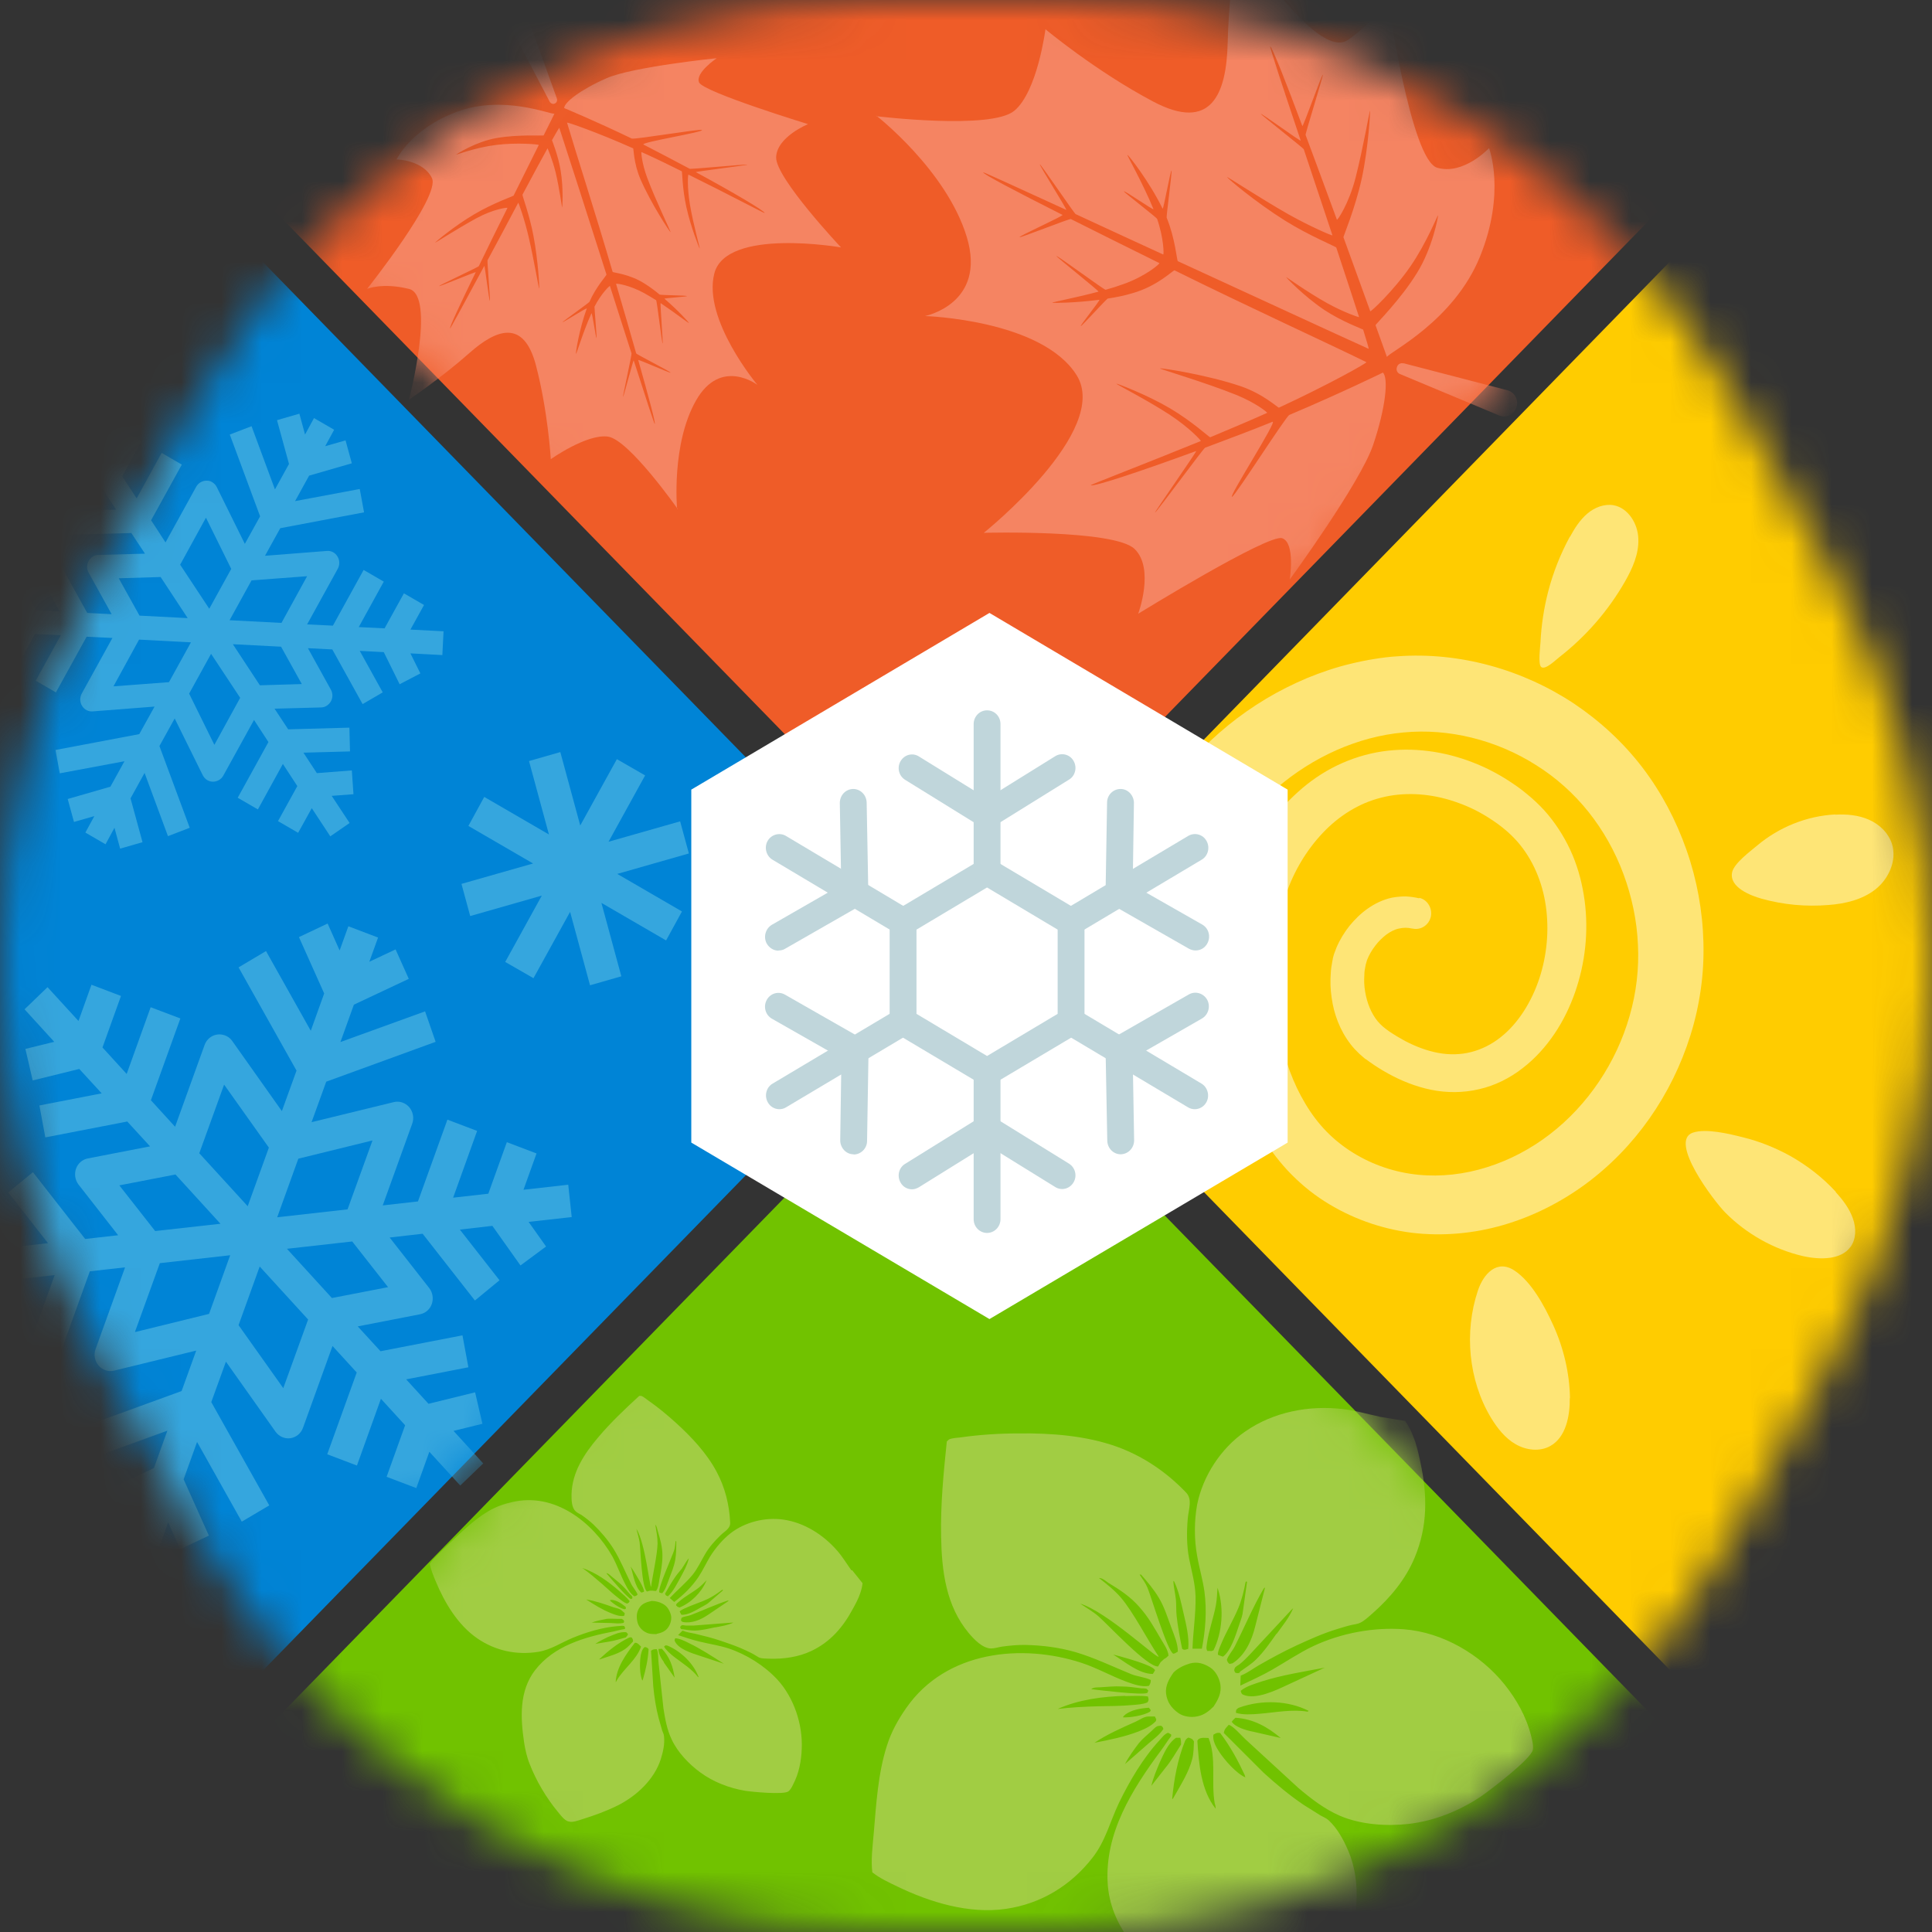 <svg width="48" height="48" viewBox="0 0 48 48" fill="none" xmlns="http://www.w3.org/2000/svg">
<rect x="0" y="0" width="48" height="48" fill="#333333" stroke="none"/>
<g style="mix-blend-mode:luminosity">
<mask id="mask0_1787_7950" style="mask-type:luminance" maskUnits="userSpaceOnUse" x="0" y="0" width="48" height="48">
<path d="M43.135 38.002L45.389 33.995C48.87 27.812 48.87 20.188 45.389 14.005L43.135 9.998C39.653 3.815 33.22 0 26.256 0H21.744C14.78 0 8.347 3.81 4.865 9.998L2.611 14.005C-0.87 20.188 -0.87 27.812 2.611 33.995L4.865 38.002C8.347 44.185 14.78 48 21.744 48H26.256C33.22 48 39.653 44.191 43.135 38.002Z" fill="white"/>
</mask>
<g mask="url(#mask0_1787_7950)">
<path d="M18.319 -34.204L-6.658 -8.586L24.012 22.87L48.989 -2.748L18.319 -34.204Z" fill="#EF5C28"/>
<path d="M-7.078 -7.449L-32.056 18.169L-1.386 49.625L23.591 24.007L-7.078 -7.449Z" fill="#0084D6"/>
<path d="M23.998 25.132L-0.979 50.75L29.69 82.206L54.668 56.588L23.998 25.132Z" fill="#71C200"/>
<path d="M49.408 -1.623L24.43 23.995L55.1 55.452L80.078 29.834L49.408 -1.623Z" fill="#FFCC00"/>
<path d="M39.006 13.336C39.122 13.123 39.254 12.916 39.436 12.761C39.618 12.605 39.86 12.512 40.093 12.553C40.451 12.621 40.694 13.009 40.704 13.388C40.719 13.766 40.557 14.124 40.371 14.45C39.956 15.176 39.4 15.813 38.748 16.321C38.652 16.394 38.39 16.658 38.289 16.57C38.208 16.498 38.268 16.062 38.273 15.953C38.294 15.528 38.359 15.103 38.465 14.694C38.587 14.222 38.769 13.766 39.001 13.336H39.006Z" fill="#FEE576"/>
<path d="M45.596 20.24C45.879 20.224 46.172 20.25 46.43 20.364C46.693 20.478 46.92 20.696 47.006 20.971C47.132 21.375 46.925 21.836 46.596 22.095C46.268 22.354 45.843 22.453 45.429 22.484C44.873 22.531 44.307 22.479 43.767 22.328C43.509 22.256 42.953 22.049 43.034 21.67C43.084 21.447 43.484 21.152 43.65 21.012C44.196 20.551 44.888 20.271 45.596 20.235V20.24Z" fill="#FEE576"/>
<path d="M45.606 29.616C45.788 29.813 45.95 30.03 46.035 30.274C46.121 30.518 46.116 30.787 45.975 30.979C45.742 31.3 45.227 31.305 44.792 31.207C44.075 31.041 43.392 30.658 42.867 30.129C42.584 29.844 41.442 28.341 42.063 28.139C42.392 28.03 42.963 28.17 43.312 28.258C43.711 28.356 44.1 28.512 44.469 28.714C44.893 28.952 45.282 29.253 45.611 29.611L45.606 29.616Z" fill="#FEE576"/>
<path d="M39.001 34.731C39.006 35.182 38.905 35.706 38.521 35.923C38.258 36.074 37.92 36.032 37.657 35.882C37.394 35.732 37.197 35.478 37.04 35.219C36.484 34.291 36.373 33.094 36.717 32.067C36.853 31.653 37.192 31.274 37.632 31.57C38.051 31.85 38.374 32.451 38.582 32.907C38.844 33.477 38.996 34.109 39.006 34.742L39.001 34.731Z" fill="#FEE576"/>
<path d="M35.257 22.318C35.15 22.292 35.034 22.277 34.923 22.271C34.807 22.271 34.696 22.282 34.584 22.302C34.362 22.349 34.16 22.448 33.983 22.572C33.806 22.696 33.66 22.842 33.528 23.002C33.402 23.163 33.291 23.339 33.205 23.541C33.185 23.593 33.164 23.645 33.144 23.702C33.134 23.728 33.129 23.764 33.119 23.79L33.104 23.868C33.084 23.971 33.068 24.07 33.063 24.174C33.048 24.376 33.053 24.583 33.084 24.785C33.139 25.189 33.286 25.594 33.553 25.941C33.619 26.029 33.695 26.107 33.776 26.185C33.816 26.221 33.862 26.257 33.902 26.294C33.912 26.304 33.922 26.309 33.932 26.314L33.963 26.335L34.018 26.376C34.17 26.485 34.327 26.584 34.488 26.672C34.817 26.853 35.176 26.998 35.56 27.076C35.944 27.154 36.353 27.154 36.747 27.061C37.142 26.972 37.51 26.786 37.824 26.542C38.142 26.299 38.405 26.003 38.622 25.682C38.839 25.36 39.006 25.013 39.133 24.651C39.385 23.925 39.471 23.147 39.37 22.38C39.319 21.997 39.224 21.613 39.072 21.25C38.92 20.888 38.713 20.546 38.46 20.24C38.334 20.089 38.193 19.949 38.046 19.82C37.9 19.695 37.753 19.576 37.596 19.473C37.283 19.26 36.949 19.079 36.596 18.944C35.893 18.669 35.115 18.555 34.342 18.669C33.958 18.726 33.574 18.846 33.22 19.017C32.866 19.188 32.543 19.41 32.255 19.67C31.674 20.188 31.229 20.836 30.926 21.541C30.774 21.893 30.663 22.261 30.577 22.629C30.496 22.997 30.441 23.375 30.415 23.749C30.39 24.122 30.385 24.495 30.405 24.863C30.425 25.231 30.466 25.604 30.532 25.972C30.668 26.708 30.901 27.444 31.29 28.123C31.482 28.46 31.714 28.781 31.987 29.077C32.26 29.367 32.563 29.626 32.897 29.839C33.559 30.264 34.301 30.528 35.069 30.627C35.838 30.72 36.621 30.647 37.349 30.435C38.081 30.222 38.769 29.875 39.385 29.424C40.618 28.517 41.533 27.206 41.998 25.723C42.114 25.355 42.2 24.972 42.255 24.583C42.311 24.194 42.331 23.806 42.321 23.412C42.301 22.629 42.16 21.857 41.902 21.121C41.644 20.385 41.28 19.69 40.805 19.068C40.33 18.446 39.749 17.913 39.107 17.482C38.465 17.057 37.758 16.736 37.015 16.534C36.272 16.332 35.494 16.249 34.716 16.306C34.524 16.316 34.332 16.342 34.14 16.373C33.948 16.404 33.761 16.441 33.574 16.487C33.2 16.575 32.831 16.7 32.477 16.845C32.123 16.995 31.78 17.166 31.451 17.363C31.123 17.56 30.805 17.783 30.506 18.026C30.208 18.27 29.925 18.535 29.662 18.82C29.4 19.105 29.157 19.41 28.935 19.732C28.712 20.053 28.515 20.385 28.338 20.732C28.162 21.079 28.01 21.432 27.878 21.8C27.358 23.256 27.186 24.827 27.353 26.361C27.419 26.957 27.939 27.387 28.52 27.32C29.101 27.252 29.516 26.718 29.455 26.122C29.455 26.117 29.455 26.102 29.455 26.096C29.299 24.894 29.405 23.645 29.789 22.5C29.885 22.214 29.996 21.934 30.127 21.665C30.259 21.395 30.4 21.136 30.567 20.888C30.729 20.639 30.905 20.406 31.103 20.188C31.295 19.965 31.507 19.763 31.729 19.571C32.624 18.804 33.735 18.301 34.867 18.198C35.994 18.089 37.182 18.384 38.167 19.011C38.663 19.322 39.102 19.716 39.466 20.172C39.83 20.628 40.128 21.157 40.335 21.717C40.542 22.277 40.669 22.873 40.694 23.469C40.724 24.065 40.654 24.666 40.487 25.241C40.158 26.397 39.451 27.454 38.506 28.18C38.036 28.543 37.505 28.823 36.944 28.999C36.389 29.175 35.802 29.243 35.231 29.186C34.66 29.129 34.104 28.942 33.619 28.641C33.377 28.491 33.154 28.315 32.957 28.113C32.76 27.911 32.583 27.677 32.432 27.423C31.82 26.407 31.598 25.086 31.648 23.821C31.663 23.505 31.704 23.194 31.765 22.893C31.83 22.593 31.911 22.297 32.027 22.012C32.25 21.453 32.593 20.939 33.018 20.54C33.23 20.343 33.468 20.172 33.72 20.043C33.968 19.913 34.236 19.825 34.519 19.773C35.08 19.675 35.676 19.742 36.237 19.949C36.515 20.048 36.783 20.183 37.035 20.349C37.162 20.431 37.283 20.52 37.394 20.613C37.505 20.706 37.606 20.805 37.702 20.913C38.081 21.349 38.319 21.909 38.405 22.505C38.491 23.101 38.435 23.733 38.243 24.314C38.051 24.889 37.723 25.423 37.283 25.77C37.061 25.946 36.813 26.071 36.55 26.138C36.287 26.205 36.01 26.21 35.731 26.159C35.454 26.107 35.176 26.003 34.908 25.863C34.776 25.791 34.645 25.713 34.514 25.625L34.423 25.558C34.423 25.558 34.377 25.521 34.352 25.5C34.306 25.459 34.266 25.418 34.226 25.371C34.069 25.179 33.963 24.92 33.917 24.64C33.892 24.5 33.887 24.36 33.897 24.22C33.897 24.153 33.907 24.08 33.922 24.013L33.932 23.961C33.932 23.961 33.938 23.935 33.943 23.925C33.948 23.899 33.958 23.873 33.968 23.842C34.013 23.728 34.084 23.604 34.165 23.5C34.246 23.391 34.342 23.298 34.443 23.22C34.544 23.147 34.65 23.09 34.756 23.07C34.862 23.044 34.974 23.044 35.085 23.07H35.095C35.302 23.116 35.504 22.982 35.55 22.769C35.59 22.562 35.464 22.354 35.267 22.308L35.257 22.318Z" fill="#FEE576"/>
<mask id="mask1_1787_7950" style="mask-type:luminance" maskUnits="userSpaceOnUse" x="-7" y="-35" width="56" height="58">
<path d="M18.319 -34.204L-6.658 -8.586L24.012 22.87L48.989 -2.748L18.319 -34.204Z" fill="white"/>
</mask>
<g mask="url(#mask1_1787_7950)">
<path d="M21.774 2.887C21.774 2.887 24.624 3.234 25.2 2.752C25.776 2.275 25.974 0.726 25.974 0.726C25.974 0.726 27.212 1.762 28.652 2.524C30.092 3.286 30.471 2.338 30.501 1.068C30.532 -0.202 30.744 -1.586 30.744 -1.586C30.744 -1.586 32.695 1.545 33.493 0.99C34.291 0.435 34.468 -0.104 34.468 -0.104C34.468 -0.104 35.049 3.975 35.706 4.167C36.363 4.359 36.995 3.68 36.995 3.68C36.995 3.68 37.419 4.784 36.768 6.38C36.116 7.977 34.539 8.733 34.458 8.868C34.458 8.868 34.372 8.63 34.175 8.08C34.17 8.06 34.792 7.453 35.206 6.779C35.59 6.163 35.737 5.37 35.727 5.349C35.722 5.328 35.454 6.018 35.044 6.614C34.62 7.23 34.054 7.754 34.044 7.733C33.857 7.22 33.624 6.577 33.377 5.893C33.372 5.878 33.665 5.193 33.832 4.437C34.003 3.644 34.044 2.768 34.039 2.752C34.029 2.721 33.882 3.613 33.68 4.411C33.513 5.064 33.225 5.484 33.215 5.458C32.952 4.737 32.679 4.006 32.437 3.353C32.427 3.322 32.877 1.887 32.866 1.856C32.851 1.814 32.371 3.172 32.356 3.131C31.936 2.006 31.608 1.177 31.558 1.151C31.532 1.14 31.876 2.182 32.316 3.493C32.331 3.535 31.31 2.788 31.325 2.83C31.335 2.856 32.381 3.68 32.391 3.706C32.619 4.395 32.871 5.147 33.104 5.846C33.109 5.867 32.573 5.639 32.017 5.328C31.28 4.908 30.476 4.374 30.486 4.4C30.496 4.431 31.194 5.022 31.921 5.478C32.533 5.862 33.195 6.126 33.2 6.152C33.422 6.821 33.619 7.427 33.766 7.878C33.766 7.889 33.382 7.759 32.972 7.531C32.477 7.256 31.947 6.873 31.952 6.883C31.957 6.899 32.391 7.355 32.897 7.697C33.341 7.992 33.862 8.179 33.867 8.189C33.963 8.495 34.014 8.676 34.003 8.666C33.139 8.277 31.184 7.37 29.263 6.489C29.238 6.479 29.203 5.94 28.985 5.406C28.975 5.375 29.122 4.266 29.107 4.24C29.086 4.193 28.904 5.23 28.884 5.183C28.551 4.504 28.045 3.861 28.01 3.846C27.98 3.83 28.384 4.53 28.657 5.193C28.682 5.25 27.904 4.701 27.924 4.758C27.934 4.784 28.743 5.411 28.748 5.437C28.915 5.919 28.92 6.334 28.899 6.323C28.131 5.971 27.383 5.624 26.721 5.318C26.691 5.302 25.872 4.1 25.837 4.084C25.792 4.064 26.534 5.235 26.489 5.214C25.281 4.66 24.432 4.271 24.427 4.281C24.407 4.317 25.226 4.748 26.398 5.339C26.438 5.359 25.296 5.872 25.332 5.893C25.362 5.909 26.575 5.427 26.605 5.442C27.267 5.774 28.025 6.152 28.803 6.536C28.829 6.546 28.47 6.862 27.909 7.059C27.767 7.111 27.621 7.158 27.469 7.199C27.439 7.21 26.277 6.349 26.246 6.36C26.221 6.365 27.323 7.241 27.292 7.246C26.686 7.407 26.12 7.51 26.145 7.521C26.171 7.531 26.711 7.526 27.313 7.448C27.348 7.448 26.817 8.106 26.853 8.101C26.888 8.096 27.489 7.422 27.525 7.417C27.732 7.386 27.939 7.344 28.126 7.287C28.763 7.111 29.152 6.702 29.182 6.717C31.037 7.635 33.053 8.557 33.948 8.998C33.973 9.013 33.028 9.547 31.775 10.128C31.755 10.138 31.401 9.796 30.835 9.599C30.001 9.314 28.854 9.138 28.819 9.153C28.793 9.164 29.93 9.495 30.714 9.811C31.214 10.014 31.497 10.252 31.482 10.257C31.416 10.288 31.35 10.314 31.285 10.345C30.885 10.522 30.471 10.693 30.067 10.864C30.047 10.869 29.627 10.475 29.066 10.143C28.485 9.801 27.752 9.526 27.737 9.532C27.717 9.542 28.49 9.931 29.061 10.304C29.556 10.63 29.849 10.952 29.834 10.957C28.374 11.553 27.08 12.045 27.1 12.056C27.181 12.097 28.359 11.703 29.718 11.206C29.753 11.195 28.662 12.75 28.697 12.735C28.738 12.719 29.9 11.138 29.94 11.123C30.496 10.915 31.078 10.698 31.613 10.48C31.765 10.418 30.486 12.398 30.613 12.341C30.698 12.305 31.947 10.345 32.033 10.309C33.331 9.76 34.357 9.257 34.357 9.257C34.499 9.386 34.433 10.112 34.115 11.055C33.796 11.999 32.043 14.399 32.043 14.399C32.043 14.399 32.189 13.491 31.856 13.372C31.517 13.253 28.278 15.248 28.278 15.248C28.278 15.248 28.692 14.134 28.192 13.642C27.697 13.149 24.442 13.238 24.442 13.238C24.442 13.238 27.616 10.698 26.747 9.319C25.878 7.94 22.982 7.852 22.982 7.852C22.982 7.852 24.523 7.546 24.018 5.883C23.512 4.224 21.769 2.871 21.769 2.871L21.774 2.887Z" fill="#F58462"/>
<path d="M34.868 9.024L37.455 9.697C37.647 9.749 37.748 9.967 37.662 10.154C37.592 10.314 37.41 10.387 37.253 10.325L34.782 9.293C34.716 9.267 34.681 9.195 34.706 9.122C34.726 9.05 34.797 9.008 34.868 9.029V9.024Z" fill="#F58462"/>
<path d="M16.842 12.652C16.842 12.652 15.634 10.931 15.109 10.848C14.583 10.77 13.684 11.408 13.684 11.408C13.684 11.408 13.618 10.231 13.315 9.075C13.011 7.92 12.334 8.174 11.657 8.775C10.98 9.376 10.161 9.931 10.161 9.931C10.161 9.931 10.834 7.344 10.161 7.178C9.489 7.013 9.12 7.178 9.12 7.178C9.12 7.178 10.95 4.877 10.732 4.426C10.515 3.975 9.853 3.96 9.853 3.96C9.853 3.96 10.217 3.193 11.364 2.773C12.506 2.353 13.663 2.845 13.775 2.825C13.775 2.825 13.694 2.985 13.507 3.364C13.502 3.379 12.88 3.333 12.329 3.431C11.824 3.519 11.339 3.83 11.334 3.841C11.329 3.851 11.814 3.664 12.319 3.602C12.845 3.535 13.39 3.587 13.386 3.602C13.209 3.955 12.991 4.395 12.759 4.862C12.754 4.872 12.258 5.043 11.784 5.323C11.288 5.613 10.813 6.017 10.808 6.028C10.798 6.049 11.334 5.696 11.839 5.421C12.258 5.193 12.617 5.147 12.607 5.167C12.36 5.66 12.112 6.163 11.895 6.614C11.885 6.634 10.919 7.085 10.909 7.106C10.894 7.137 11.834 6.738 11.819 6.764C11.44 7.541 11.167 8.122 11.182 8.158C11.187 8.174 11.561 7.484 12.031 6.608C12.046 6.577 12.152 7.5 12.173 7.474C12.183 7.453 12.102 6.489 12.112 6.468C12.36 6.007 12.627 5.51 12.875 5.038C12.88 5.022 13.027 5.427 13.133 5.883C13.274 6.489 13.386 7.184 13.396 7.168C13.406 7.147 13.37 6.479 13.254 5.862C13.158 5.344 12.971 4.856 12.981 4.836C13.219 4.39 13.436 3.986 13.603 3.685C13.603 3.68 13.724 3.955 13.805 4.286C13.901 4.691 13.962 5.167 13.967 5.157C13.972 5.147 14.002 4.685 13.931 4.25C13.871 3.867 13.714 3.488 13.714 3.483C13.825 3.281 13.896 3.167 13.896 3.177C14.113 3.841 14.598 5.344 15.068 6.821C15.073 6.842 14.81 7.121 14.644 7.5C14.634 7.521 13.987 7.982 13.977 8.003C13.961 8.034 14.588 7.629 14.578 7.666C14.391 8.179 14.3 8.764 14.31 8.79C14.32 8.816 14.482 8.251 14.694 7.785C14.714 7.743 14.806 8.433 14.821 8.396C14.831 8.381 14.765 7.635 14.77 7.619C14.937 7.293 15.149 7.09 15.154 7.106C15.341 7.697 15.528 8.272 15.69 8.78C15.7 8.806 15.473 9.837 15.478 9.858C15.488 9.894 15.735 8.92 15.745 8.956C16.044 9.884 16.256 10.537 16.266 10.532C16.296 10.527 16.119 9.874 15.857 8.946C15.847 8.915 16.67 9.288 16.66 9.257C16.655 9.231 15.816 8.806 15.806 8.78C15.659 8.257 15.483 7.66 15.306 7.054C15.301 7.033 15.639 7.08 16.013 7.287C16.109 7.339 16.205 7.401 16.301 7.458C16.322 7.474 16.443 8.521 16.463 8.536C16.478 8.547 16.397 7.521 16.413 7.531C16.791 7.785 17.12 8.044 17.115 8.023C17.11 8.003 16.847 7.712 16.509 7.422C16.488 7.407 17.09 7.37 17.069 7.355C17.049 7.339 16.407 7.334 16.387 7.318C16.271 7.22 16.15 7.132 16.028 7.054C15.629 6.795 15.225 6.779 15.22 6.753C14.795 5.297 14.295 3.752 14.088 3.048C14.083 3.027 14.821 3.281 15.73 3.685C15.745 3.69 15.74 4.053 15.912 4.452C16.17 5.048 16.635 5.758 16.66 5.769C16.68 5.779 16.296 4.996 16.079 4.416C15.943 4.048 15.927 3.773 15.937 3.778C15.983 3.799 16.028 3.82 16.079 3.841C16.362 3.97 16.655 4.115 16.938 4.255C16.953 4.26 16.948 4.68 17.054 5.152C17.16 5.634 17.373 6.168 17.383 6.173C17.398 6.183 17.221 5.567 17.14 5.074C17.069 4.644 17.09 4.328 17.105 4.338C18.126 4.841 19.005 5.313 19 5.292C18.98 5.23 18.206 4.774 17.287 4.276C17.261 4.266 18.601 4.1 18.575 4.089C18.55 4.074 17.16 4.209 17.135 4.193C16.756 3.991 16.362 3.784 15.988 3.592C15.882 3.54 17.529 3.276 17.438 3.229C17.378 3.198 15.755 3.473 15.695 3.442C14.78 3.001 14.017 2.685 14.017 2.685C14.017 2.545 14.421 2.229 15.068 1.944C15.715 1.659 17.807 1.446 17.807 1.446C17.807 1.446 17.267 1.809 17.368 2.047C17.469 2.286 20.076 3.084 20.076 3.084C20.076 3.084 19.298 3.4 19.283 3.908C19.268 4.421 20.895 6.147 20.895 6.147C20.895 6.147 18.04 5.649 17.747 6.795C17.453 7.935 18.818 9.563 18.818 9.563C18.818 9.563 17.908 8.868 17.292 9.951C16.675 11.035 16.822 12.641 16.822 12.641L16.842 12.652Z" fill="#F58462"/>
<path d="M13.658 2.529L12.749 0.793C12.678 0.663 12.749 0.503 12.885 0.456C13.002 0.42 13.123 0.482 13.168 0.596L13.835 2.446C13.85 2.493 13.835 2.55 13.785 2.571C13.739 2.597 13.684 2.571 13.658 2.529Z" fill="#F58462"/>
</g>
<mask id="mask2_1787_7950" style="mask-type:luminance" maskUnits="userSpaceOnUse" x="-1" y="25" width="56" height="58">
<path d="M23.998 25.132L-0.979 50.75L29.69 82.206L54.668 56.588L23.998 25.132Z" fill="white"/>
</mask>
<g mask="url(#mask2_1787_7950)">
<path d="M21.152 39.013C21.036 38.852 20.935 38.681 20.804 38.531C20.46 38.132 19.98 37.826 19.455 37.753C19.005 37.691 18.515 37.815 18.161 38.085C17.959 38.24 17.772 38.463 17.64 38.676C17.544 38.836 17.463 39.013 17.357 39.173C17.196 39.417 16.983 39.624 16.751 39.8L16.64 39.702C16.827 39.505 17.034 39.334 17.206 39.127C17.332 38.971 17.413 38.79 17.514 38.619C17.615 38.443 17.757 38.282 17.903 38.142C18.004 38.043 18.151 37.976 18.141 37.826C18.12 37.385 18.014 36.955 17.802 36.561C17.559 36.105 17.18 35.701 16.797 35.353C16.574 35.151 16.337 34.954 16.089 34.783C16.049 34.752 15.978 34.695 15.932 34.68C15.922 34.68 15.897 34.68 15.882 34.68C15.528 35.006 15.174 35.338 14.861 35.711C14.512 36.126 14.214 36.571 14.199 37.131C14.199 37.256 14.199 37.453 14.3 37.546C14.341 37.587 14.396 37.608 14.447 37.639C14.543 37.706 14.659 37.795 14.745 37.877C14.937 38.064 15.104 38.261 15.245 38.484C15.412 38.754 15.533 39.054 15.675 39.339C15.72 39.438 15.801 39.515 15.841 39.614C15.816 39.645 15.801 39.65 15.761 39.66C15.665 39.603 15.594 39.474 15.543 39.375C15.422 39.147 15.336 38.893 15.215 38.67C14.725 37.81 13.774 37.074 12.729 37.318C12.516 37.364 12.314 37.437 12.132 37.546C11.753 37.769 11.415 38.111 11.096 38.411C10.96 38.546 10.788 38.696 10.677 38.852C10.707 39.002 10.763 39.142 10.823 39.282C11.041 39.811 11.374 40.371 11.854 40.702C12.304 41.013 12.835 41.127 13.375 41.039C13.689 40.987 13.941 40.811 14.229 40.692C14.568 40.552 14.962 40.433 15.331 40.402C15.392 40.402 15.457 40.381 15.513 40.402L15.533 40.453L15.518 40.474C15.427 40.485 15.346 40.511 15.255 40.531C14.522 40.671 13.764 40.889 13.294 41.495C12.895 42.014 12.931 42.677 13.021 43.289C13.047 43.46 13.092 43.662 13.158 43.822C13.32 44.242 13.572 44.667 13.86 45.015C13.916 45.082 13.972 45.16 14.042 45.212C14.068 45.232 14.093 45.243 14.118 45.253H14.133C14.214 45.289 14.391 45.222 14.472 45.196C14.77 45.103 15.058 44.999 15.341 44.859C15.816 44.621 16.256 44.211 16.418 43.703C16.473 43.527 16.518 43.33 16.498 43.144C16.498 43.092 16.468 43.045 16.453 42.998L16.367 42.698C16.296 42.433 16.256 42.164 16.23 41.894L16.175 41.013C16.225 40.972 16.251 40.977 16.316 40.972C16.357 41.029 16.352 41.241 16.362 41.319L16.483 42.444C16.524 42.703 16.569 42.967 16.685 43.211C16.832 43.532 17.115 43.828 17.398 44.035C17.721 44.273 18.115 44.424 18.51 44.491C18.666 44.517 19.47 44.595 19.586 44.507C19.642 44.465 19.677 44.393 19.707 44.33C19.849 44.061 19.909 43.75 19.919 43.444C19.945 42.843 19.727 42.179 19.313 41.728C18.99 41.381 18.545 41.101 18.09 40.951C17.863 40.879 17.615 40.842 17.383 40.785C17.201 40.744 17.024 40.681 16.847 40.624L16.953 40.516H16.968C17.064 40.557 17.165 40.568 17.261 40.588C17.474 40.64 17.696 40.692 17.903 40.764C18.12 40.837 18.333 40.91 18.54 41.008C18.611 41.044 18.686 41.075 18.752 41.117C18.793 41.138 18.828 41.169 18.868 41.184C18.939 41.21 19.035 41.205 19.116 41.21C19.47 41.221 19.839 41.169 20.157 41.018C20.627 40.796 20.94 40.433 21.183 39.982C21.254 39.852 21.324 39.728 21.37 39.588C21.4 39.505 21.42 39.422 21.43 39.334L21.173 39.013H21.152ZM18.085 39.769H18.11L17.595 40.117C17.413 40.241 17.191 40.34 16.963 40.298L16.923 40.272C16.918 40.236 16.923 40.231 16.933 40.194C16.994 40.158 17.09 40.153 17.16 40.127C17.469 40.008 17.767 39.868 18.085 39.764V39.769ZM16.953 38.95C17.009 38.873 17.049 38.785 17.11 38.717V38.733C17.069 38.899 16.988 39.038 16.908 39.189C16.822 39.344 16.726 39.541 16.594 39.66L16.549 39.64C16.549 39.64 16.529 39.619 16.524 39.593C16.61 39.443 16.69 39.298 16.791 39.158C16.842 39.085 16.903 39.023 16.958 38.95H16.953ZM16.786 38.282L16.802 38.297C16.802 38.448 16.802 38.603 16.776 38.754C16.746 38.925 16.68 39.075 16.62 39.236C16.579 39.344 16.534 39.495 16.453 39.583L16.402 39.572L16.382 39.562C16.331 39.484 16.701 38.665 16.746 38.525C16.771 38.448 16.776 38.365 16.786 38.287V38.282ZM16.175 39.432C16.21 39.153 16.332 38.629 16.337 38.344C16.337 38.188 16.306 38.033 16.281 37.883C16.321 37.919 16.326 37.986 16.342 38.038C16.402 38.24 16.458 38.432 16.458 38.645C16.458 38.857 16.422 39.033 16.382 39.241C16.367 39.329 16.357 39.448 16.301 39.526C16.271 39.526 16.246 39.526 16.22 39.52H16.145L16.074 39.541C15.942 39.443 15.917 38.531 15.892 38.323C15.877 38.209 15.836 38.095 15.811 37.981C16.038 38.354 16.14 39.443 16.18 39.432H16.175ZM15.669 38.919L15.735 39.018C15.786 39.106 16.023 39.469 15.998 39.547C15.978 39.557 15.958 39.562 15.932 39.567C15.771 39.422 15.735 39.121 15.669 38.919ZM15.19 39.163C15.275 39.236 15.366 39.303 15.447 39.381C15.523 39.453 15.589 39.531 15.654 39.609C15.665 39.619 15.71 39.66 15.71 39.676C15.71 39.686 15.71 39.702 15.71 39.712L15.675 39.728C15.589 39.702 15.154 39.189 15.063 39.085C15.114 39.085 15.149 39.132 15.19 39.163ZM15.387 39.531C15.477 39.609 15.569 39.686 15.644 39.78L15.624 39.816C15.624 39.816 15.599 39.831 15.579 39.842C15.503 39.816 15.437 39.759 15.376 39.712C15.23 39.603 15.098 39.474 14.962 39.355C14.8 39.215 14.644 39.08 14.467 38.956C14.805 39.07 15.114 39.292 15.382 39.526L15.387 39.531ZM15.548 39.92V39.971L15.518 39.982C15.407 39.961 15.225 39.837 15.149 39.759C15.164 39.759 15.174 39.749 15.19 39.749C15.311 39.749 15.457 39.847 15.548 39.925V39.92ZM15.493 40.319C15.397 40.345 15.28 40.329 15.179 40.324L14.699 40.313C14.821 40.267 14.947 40.246 15.073 40.22C15.154 40.21 15.25 40.22 15.331 40.22C15.361 40.22 15.422 40.22 15.447 40.22C15.462 40.225 15.483 40.246 15.498 40.257C15.508 40.293 15.508 40.293 15.493 40.319ZM15.523 40.127L15.493 40.148C15.387 40.158 15.286 40.122 15.184 40.08C14.962 39.992 14.765 39.868 14.563 39.738C14.8 39.775 15.028 39.857 15.25 39.935C15.311 39.956 15.402 39.966 15.447 40.013L15.523 40.08L15.513 40.122L15.523 40.127ZM15.119 40.666C15.255 40.609 15.402 40.536 15.558 40.552L15.604 40.599C15.594 40.63 15.569 40.656 15.548 40.681C15.417 40.718 15.265 40.764 15.134 40.785L14.79 40.842C14.896 40.77 15.008 40.718 15.124 40.661L15.119 40.666ZM14.901 41.231L14.891 41.221C15.109 41.018 15.356 40.816 15.629 40.687C15.659 40.676 15.665 40.676 15.7 40.687C15.72 40.728 15.735 40.744 15.725 40.785C15.665 40.847 15.604 40.92 15.528 40.972C15.356 41.091 15.149 41.143 14.952 41.21L14.901 41.226V41.231ZM15.296 41.801C15.311 41.428 15.553 41.101 15.771 40.816C15.781 40.816 15.791 40.811 15.796 40.816C15.846 40.816 15.892 40.879 15.927 40.91C15.816 41.231 15.513 41.443 15.336 41.728C15.321 41.754 15.311 41.78 15.29 41.801H15.296ZM15.973 41.728L15.958 41.754C15.892 41.604 15.892 41.335 15.912 41.179C15.922 41.096 15.947 40.972 16.018 40.92C16.069 40.93 16.079 40.93 16.114 40.972C16.099 41.236 16.044 41.48 15.973 41.728ZM16.311 40.599C16.205 40.599 16.114 40.599 16.023 40.542C15.932 40.49 15.857 40.397 15.836 40.293C15.806 40.163 15.816 40.044 15.892 39.935C15.958 39.837 16.074 39.8 16.19 39.775C16.281 39.775 16.387 39.8 16.468 39.847C16.574 39.904 16.63 39.997 16.665 40.111C16.695 40.21 16.665 40.334 16.61 40.417C16.544 40.526 16.438 40.568 16.316 40.593L16.311 40.599ZM16.498 41.298C16.438 41.221 16.347 41.07 16.362 40.967C16.387 40.967 16.418 40.967 16.443 40.961C16.64 41.169 16.721 41.407 16.761 41.682L16.493 41.303L16.498 41.298ZM17.342 41.666C17.191 41.469 16.958 41.324 16.761 41.174C16.675 41.106 16.554 41.008 16.498 40.91L16.534 40.879C16.534 40.879 16.574 40.879 16.594 40.889C16.928 41.034 17.231 41.329 17.357 41.666H17.337H17.342ZM17.115 40.822C17.418 40.967 17.696 41.153 17.984 41.335L17.373 41.133C17.18 41.07 16.857 40.972 16.766 40.775C16.751 40.744 16.766 40.733 16.776 40.702C16.887 40.708 17.014 40.77 17.115 40.822ZM16.837 39.925L16.797 39.883C16.802 39.837 16.832 39.826 16.867 39.795C17.019 39.66 17.196 39.572 17.357 39.448C17.428 39.391 17.489 39.329 17.555 39.261L17.544 39.287C17.423 39.567 17.165 39.826 16.877 39.94L16.842 39.92L16.837 39.925ZM17.024 39.956C17.206 39.868 17.408 39.811 17.59 39.723C17.716 39.66 17.832 39.583 17.939 39.5H17.959V39.515L17.585 39.837C17.534 39.873 17.479 39.899 17.423 39.93C17.297 40.003 17.079 40.137 16.928 40.117C16.913 40.096 16.903 40.065 16.887 40.039C16.918 39.997 16.983 39.977 17.029 39.951L17.024 39.956ZM17.772 40.428C17.605 40.464 17.443 40.505 17.266 40.511C17.17 40.511 17.064 40.495 16.968 40.479H16.943C16.913 40.469 16.913 40.464 16.898 40.433L16.913 40.397C16.913 40.397 16.938 40.381 16.948 40.376C16.963 40.376 17.014 40.381 17.034 40.386C17.105 40.386 17.175 40.386 17.241 40.386L18.191 40.313H18.221C18.075 40.381 17.923 40.402 17.767 40.433L17.772 40.428Z" fill="#A1CD43"/>
<path d="M34.261 35.193C33.958 35.13 33.655 35.037 33.346 35.006C32.523 34.913 31.643 35.074 30.936 35.566C30.335 35.98 29.885 36.67 29.743 37.38C29.668 37.784 29.668 38.256 29.743 38.655C29.794 38.956 29.885 39.251 29.925 39.552C29.986 40.013 29.951 40.5 29.86 40.961H29.627C29.642 40.526 29.713 40.091 29.703 39.655C29.693 39.329 29.602 39.028 29.541 38.712C29.481 38.391 29.481 38.049 29.511 37.717C29.531 37.489 29.632 37.25 29.465 37.079C28.985 36.577 28.409 36.183 27.752 35.944C26.989 35.67 26.12 35.602 25.306 35.613C24.831 35.613 24.341 35.644 23.871 35.711C23.791 35.721 23.649 35.727 23.578 35.763C23.563 35.773 23.533 35.804 23.523 35.815C23.442 36.592 23.366 37.38 23.381 38.157C23.396 39.033 23.502 39.894 24.068 40.573C24.195 40.723 24.407 40.951 24.619 40.956C24.71 40.956 24.801 40.925 24.892 40.91C25.079 40.884 25.302 40.863 25.488 40.868C25.908 40.879 26.312 40.93 26.711 41.044C27.191 41.184 27.646 41.407 28.106 41.594C28.263 41.656 28.44 41.666 28.591 41.739C28.591 41.801 28.581 41.827 28.546 41.884C28.369 41.92 28.157 41.843 27.995 41.785C27.616 41.646 27.252 41.438 26.873 41.314C25.398 40.832 23.508 41.003 22.512 42.439C22.31 42.729 22.143 43.029 22.037 43.366C21.815 44.05 21.769 44.823 21.709 45.533C21.683 45.844 21.633 46.212 21.673 46.518C21.865 46.668 22.077 46.766 22.295 46.87C23.098 47.259 24.073 47.559 24.993 47.425C25.852 47.3 26.6 46.855 27.146 46.15C27.464 45.745 27.581 45.253 27.798 44.797C28.056 44.263 28.399 43.677 28.803 43.242C28.869 43.169 28.935 43.076 29.021 43.05L29.097 43.092V43.133C29.006 43.247 28.935 43.371 28.844 43.491C28.121 44.465 27.444 45.548 27.52 46.792C27.586 47.844 28.313 48.596 29.056 49.218C29.263 49.389 29.531 49.581 29.769 49.705C30.395 50.026 31.138 50.249 31.841 50.348C31.972 50.363 32.124 50.395 32.255 50.384C32.306 50.384 32.341 50.363 32.386 50.348L32.407 50.337C32.533 50.286 32.674 50.011 32.745 49.892C33.003 49.451 33.235 49.011 33.422 48.539C33.736 47.736 33.832 46.766 33.498 45.984C33.382 45.714 33.23 45.429 33.013 45.227C32.952 45.17 32.877 45.144 32.806 45.103L32.391 44.843C32.038 44.605 31.704 44.325 31.391 44.04L30.405 43.055C30.421 42.952 30.461 42.931 30.527 42.853C30.633 42.874 30.85 43.128 30.941 43.211L32.255 44.419C32.573 44.688 32.907 44.947 33.291 45.113C33.801 45.331 34.438 45.377 34.994 45.315C35.626 45.243 36.252 44.994 36.788 44.636C36.995 44.496 38.041 43.703 38.082 43.475C38.102 43.366 38.066 43.237 38.041 43.133C37.925 42.656 37.677 42.221 37.379 41.848C36.783 41.107 35.843 40.552 34.878 40.479C34.13 40.422 33.316 40.573 32.624 40.899C32.275 41.065 31.947 41.288 31.613 41.48C31.355 41.63 31.083 41.749 30.815 41.879L30.825 41.63L30.85 41.62C31.002 41.557 31.128 41.459 31.27 41.376C31.578 41.2 31.891 41.029 32.215 40.879C32.543 40.728 32.877 40.578 33.22 40.474C33.342 40.438 33.463 40.397 33.584 40.371C33.655 40.355 33.725 40.35 33.791 40.319C33.902 40.267 34.014 40.158 34.11 40.075C34.539 39.697 34.923 39.236 35.145 38.702C35.474 37.919 35.464 37.142 35.292 36.343C35.242 36.11 35.196 35.887 35.105 35.67C35.055 35.54 34.989 35.416 34.908 35.302L34.271 35.198L34.261 35.193ZM31.401 39.464L31.431 39.438L31.184 40.412C31.098 40.759 30.936 41.122 30.623 41.324L30.547 41.34C30.501 41.303 30.501 41.293 30.481 41.236C30.517 41.127 30.623 41.013 30.678 40.904C30.921 40.422 31.128 39.925 31.401 39.458V39.464ZM29.213 39.728C29.198 39.578 29.157 39.432 29.152 39.277L29.172 39.292C29.289 39.541 29.339 39.795 29.4 40.06C29.465 40.34 29.551 40.676 29.521 40.967L29.445 40.987C29.405 40.987 29.4 40.987 29.369 40.961C29.314 40.692 29.263 40.422 29.233 40.148C29.218 40.008 29.228 39.863 29.213 39.718V39.728ZM28.318 39.121H28.349C28.51 39.303 28.667 39.489 28.788 39.692C28.93 39.925 29.006 40.184 29.102 40.438C29.167 40.614 29.268 40.842 29.263 41.034L29.193 41.075L29.152 41.086C29.011 41.044 28.601 39.666 28.51 39.448C28.46 39.329 28.384 39.225 28.313 39.121H28.318ZM28.788 41.158C28.536 40.785 28.142 40.029 27.848 39.692C27.687 39.505 27.495 39.355 27.303 39.204C27.389 39.204 27.469 39.277 27.535 39.324C27.818 39.495 28.081 39.666 28.303 39.92C28.526 40.168 28.667 40.422 28.834 40.708C28.905 40.832 29.021 40.987 29.031 41.133C28.995 41.169 28.97 41.195 28.925 41.215L28.834 41.298L28.773 41.402C28.515 41.428 27.54 40.376 27.293 40.158C27.156 40.039 26.989 39.946 26.838 39.842C27.49 40.039 28.748 41.215 28.783 41.158H28.788ZM27.656 41.107L27.833 41.153C27.99 41.2 28.637 41.371 28.697 41.495C28.682 41.526 28.662 41.557 28.642 41.589C28.293 41.589 27.939 41.278 27.656 41.107ZM27.338 41.92C27.515 41.91 27.692 41.889 27.869 41.9C28.03 41.9 28.192 41.925 28.354 41.946C28.379 41.946 28.475 41.946 28.49 41.962C28.505 41.972 28.515 41.993 28.531 42.003L28.505 42.06C28.379 42.122 27.328 41.993 27.111 41.967C27.171 41.915 27.262 41.925 27.338 41.92ZM27.954 42.138C28.142 42.138 28.334 42.122 28.52 42.148L28.536 42.216C28.536 42.252 28.526 42.262 28.51 42.294C28.394 42.345 28.263 42.35 28.136 42.361C27.848 42.387 27.56 42.387 27.277 42.392C26.944 42.402 26.61 42.418 26.277 42.459C26.797 42.226 27.399 42.148 27.954 42.133V42.138ZM28.546 42.428L28.591 42.49L28.571 42.527C28.419 42.62 28.076 42.677 27.899 42.667C27.909 42.646 27.919 42.63 27.939 42.615C28.086 42.48 28.364 42.439 28.546 42.428ZM28.899 42.962C28.814 43.097 28.657 43.211 28.536 43.315L27.95 43.828C28.046 43.641 28.172 43.47 28.298 43.304C28.384 43.2 28.5 43.107 28.601 43.014C28.637 42.983 28.702 42.91 28.748 42.889C28.773 42.879 28.819 42.879 28.844 42.874C28.889 42.905 28.889 42.905 28.905 42.957L28.899 42.962ZM28.728 42.703L28.718 42.76C28.601 42.884 28.44 42.957 28.283 43.019C27.929 43.154 27.565 43.226 27.191 43.299C27.51 43.087 27.864 42.931 28.212 42.776C28.308 42.734 28.424 42.646 28.531 42.646H28.692L28.723 42.708L28.728 42.703ZM28.814 43.786C28.915 43.569 29.016 43.315 29.218 43.175H29.324C29.344 43.232 29.344 43.289 29.344 43.34C29.223 43.532 29.097 43.75 28.955 43.921L28.606 44.367C28.652 44.164 28.733 43.978 28.814 43.786ZM29.142 44.693H29.122C29.167 44.211 29.258 43.703 29.445 43.247C29.476 43.2 29.481 43.195 29.526 43.169C29.597 43.195 29.622 43.195 29.663 43.263C29.657 43.408 29.657 43.558 29.622 43.698C29.536 44.03 29.349 44.32 29.183 44.615L29.137 44.693H29.142ZM30.203 44.937C29.839 44.481 29.784 43.822 29.748 43.247C29.759 43.237 29.764 43.221 29.774 43.211C29.839 43.159 29.951 43.18 30.026 43.18C30.229 43.677 30.087 44.268 30.178 44.797C30.193 44.843 30.203 44.885 30.203 44.937ZM30.926 44.113L30.941 44.159C30.709 44.056 30.426 43.729 30.289 43.522C30.218 43.413 30.117 43.237 30.148 43.097C30.224 43.055 30.229 43.045 30.314 43.055C30.567 43.387 30.754 43.734 30.931 44.113H30.926ZM30.158 42.392C30.037 42.511 29.925 42.605 29.753 42.641C29.592 42.677 29.405 42.651 29.273 42.558C29.107 42.439 28.995 42.288 28.97 42.071C28.95 41.879 29.046 41.708 29.157 41.552C29.263 41.444 29.42 41.371 29.561 41.329C29.748 41.278 29.91 41.329 30.067 41.428C30.203 41.516 30.294 41.692 30.32 41.853C30.35 42.055 30.269 42.221 30.158 42.387V42.392ZM31.108 43.019C30.956 42.988 30.688 42.91 30.602 42.776C30.628 42.739 30.663 42.708 30.694 42.677C31.143 42.708 31.482 42.9 31.82 43.18L31.113 43.019H31.108ZM32.492 42.527C32.108 42.459 31.679 42.547 31.29 42.578C31.113 42.594 30.87 42.61 30.704 42.553L30.714 42.48C30.739 42.454 30.759 42.433 30.794 42.423C31.345 42.226 32.007 42.247 32.513 42.506L32.487 42.527H32.492ZM31.345 41.775C31.861 41.614 32.386 41.532 32.912 41.433L31.982 41.863C31.694 41.998 31.199 42.236 30.891 42.107C30.84 42.086 30.84 42.06 30.825 42.008C30.966 41.889 31.179 41.832 31.35 41.775H31.345ZM30.082 41.018H29.996C29.956 40.951 29.981 40.904 29.986 40.832C30.032 40.505 30.148 40.205 30.208 39.883C30.234 39.738 30.239 39.593 30.249 39.448L30.264 39.495C30.41 39.956 30.37 40.557 30.148 41.003L30.082 41.024V41.018ZM30.335 40.853C30.461 40.547 30.638 40.257 30.764 39.956C30.85 39.749 30.906 39.526 30.946 39.308L30.966 39.287L30.982 39.303L30.87 40.101C30.85 40.2 30.81 40.293 30.779 40.391C30.704 40.614 30.582 41.018 30.385 41.158C30.34 41.148 30.299 41.127 30.259 41.112C30.254 41.029 30.304 40.93 30.335 40.853ZM31.714 40.588C31.553 40.816 31.401 41.039 31.199 41.236C31.088 41.345 30.946 41.433 30.815 41.526L30.79 41.563C30.734 41.573 30.734 41.573 30.683 41.552L30.663 41.495C30.663 41.495 30.673 41.449 30.683 41.433C30.694 41.412 30.769 41.366 30.794 41.35C30.886 41.278 30.961 41.2 31.042 41.117L32.093 39.987L32.129 39.956C32.028 40.194 31.866 40.386 31.714 40.599V40.588Z" fill="#A1CD43"/>
</g>
<mask id="mask3_1787_7950" style="mask-type:luminance" maskUnits="userSpaceOnUse" x="-33" y="-8" width="57" height="58">
<path d="M-7.078 -7.449L-32.056 18.169L-1.386 49.625L23.591 24.007L-7.078 -7.449Z" fill="white"/>
</mask>
<g mask="url(#mask3_1787_7950)">
<path d="M2.273 24.464L1.95 25.366L1.181 24.526L0.61 25.076L1.348 25.884L0.631 26.06L0.812 26.843L1.97 26.558L2.526 27.164L0.979 27.465L1.126 28.258L3.162 27.864L3.728 28.481L2.182 28.781C2.046 28.807 1.934 28.906 1.889 29.035C1.843 29.165 1.864 29.315 1.95 29.429L2.935 30.689L2.116 30.782L0.818 29.123L0.206 29.626L1.192 30.886L0.383 30.979L-0.314 29.994L-0.951 30.466L-0.517 31.077L-1.588 31.197L-1.502 32L-0.39 31.876L-0.714 32.778L0.024 33.057L0.484 31.777L1.358 31.679L0.762 33.337L1.5 33.617L2.232 31.585L3.107 31.487L2.374 33.519C2.323 33.659 2.354 33.814 2.45 33.928C2.546 34.037 2.692 34.089 2.834 34.053L4.875 33.555L4.512 34.56L1.793 35.55L2.056 36.307L4.158 35.545L3.824 36.473L2.46 37.116L2.788 37.846L3.44 37.541L3.223 38.142L3.961 38.422L4.178 37.821L4.476 38.489L5.189 38.152L4.562 36.753L4.896 35.825L6.007 37.805L6.69 37.401L5.249 34.835L5.613 33.83L6.846 35.571C6.932 35.69 7.074 35.752 7.215 35.732C7.357 35.711 7.478 35.613 7.528 35.473L8.261 33.441L8.863 34.099L8.13 36.131L8.868 36.411L9.464 34.752L10.065 35.41L9.605 36.691L10.343 36.971L10.667 36.069L11.435 36.908L12.006 36.359L11.268 35.55L11.986 35.374L11.804 34.592L10.646 34.877L10.091 34.27L11.637 33.97L11.49 33.176L9.454 33.571L8.888 32.954L10.434 32.653C10.571 32.627 10.682 32.529 10.727 32.399C10.773 32.27 10.753 32.119 10.667 32.005L9.681 30.746L10.5 30.652L11.799 32.311L12.41 31.808L11.425 30.549L12.233 30.456L12.931 31.44L13.567 30.969L13.133 30.357L14.204 30.238L14.118 29.434L13.006 29.559L13.33 28.657L12.592 28.377L12.132 29.657L11.258 29.756L11.854 28.097L11.116 27.817L10.384 29.849L9.509 29.948L10.242 27.916C10.293 27.776 10.262 27.62 10.166 27.506C10.07 27.398 9.924 27.346 9.782 27.382L7.741 27.88L8.105 26.874L10.823 25.884L10.561 25.127L8.458 25.889L8.792 24.961L10.156 24.319L9.828 23.588L9.176 23.894L9.393 23.293L8.655 23.013L8.438 23.614L8.14 22.945L7.427 23.282L8.054 24.682L7.721 25.609L6.609 23.629L5.927 24.034L7.367 26.599L7.003 27.605L5.77 25.863C5.724 25.796 5.659 25.749 5.588 25.723C5.527 25.703 5.462 25.692 5.396 25.703C5.254 25.723 5.133 25.822 5.083 25.962L4.35 27.994L3.749 27.335L4.481 25.303L3.743 25.024L3.147 26.682L2.546 26.024L3.006 24.744L2.268 24.464H2.273ZM2.965 29.45L4.36 29.18L5.477 30.404L3.855 30.585L2.965 29.45ZM3.354 33.088L3.971 31.383L5.719 31.186L5.194 32.643L3.359 33.094L3.354 33.088ZM7.038 34.488L5.927 32.923L6.452 31.466L7.655 32.783L7.038 34.488ZM9.641 31.979L8.246 32.249L7.129 31.026L8.751 30.844L9.641 31.979ZM9.252 28.341L8.635 30.046L6.887 30.243L7.412 28.787L9.247 28.336L9.252 28.341ZM5.568 26.947L6.68 28.512L6.154 29.968L4.951 28.652L5.568 26.947Z" fill="#35A6DE"/>
<path d="M3.016 10.672L2.677 11.283L2.217 10.584L1.737 10.915L2.182 11.589L1.641 11.631L1.682 12.222L2.551 12.154L2.884 12.662L1.727 12.693L1.742 13.284L3.263 13.243L3.602 13.756L2.445 13.787C2.344 13.787 2.253 13.849 2.202 13.937C2.152 14.025 2.152 14.139 2.202 14.227L2.773 15.259L2.167 15.228L1.414 13.87L0.914 14.16L1.485 15.191L0.888 15.16L0.494 14.362L-0.021 14.632L0.226 15.129L-0.567 15.088L-0.597 15.679L0.226 15.72L-0.112 16.332L0.388 16.622L0.868 15.751L1.51 15.782L0.888 16.912L1.389 17.202L2.152 15.819L2.793 15.85L2.03 17.233C1.98 17.327 1.98 17.446 2.04 17.539C2.096 17.633 2.202 17.684 2.303 17.674L3.84 17.555L3.46 18.239L1.378 18.633L1.485 19.213L3.092 18.913L2.743 19.545L1.682 19.851L1.838 20.421L2.344 20.276L2.121 20.685L2.622 20.976L2.844 20.566L2.985 21.084L3.541 20.924L3.243 19.835L3.592 19.203L4.173 20.774L4.714 20.566L3.961 18.535L4.34 17.85L5.037 19.26C5.088 19.359 5.184 19.421 5.29 19.421C5.396 19.421 5.497 19.364 5.548 19.27L6.311 17.887L6.669 18.436L5.906 19.82L6.407 20.11L7.028 18.98L7.387 19.53L6.907 20.4L7.407 20.691L7.746 20.079L8.206 20.779L8.686 20.447L8.241 19.773L8.782 19.732L8.741 19.141L7.872 19.208L7.539 18.7L8.696 18.669L8.681 18.078L7.16 18.12L6.821 17.607L7.978 17.576C8.079 17.576 8.17 17.513 8.221 17.425C8.271 17.337 8.271 17.223 8.221 17.135L7.65 16.104L8.256 16.135L9.009 17.493L9.509 17.202L8.938 16.171L9.535 16.202L9.929 17L10.444 16.731L10.197 16.233L10.99 16.275L11.02 15.684L10.197 15.642L10.535 15.031L10.035 14.741L9.555 15.611L8.913 15.58L9.535 14.45L9.034 14.16L8.271 15.544L7.63 15.513L8.393 14.129C8.443 14.036 8.443 13.916 8.383 13.823C8.327 13.73 8.226 13.678 8.12 13.688L6.584 13.808L6.963 13.123L9.045 12.729L8.938 12.149L7.331 12.45L7.68 11.817L8.741 11.511L8.585 10.941L8.079 11.086L8.302 10.677L7.801 10.387L7.579 10.796L7.438 10.278L6.882 10.439L7.18 11.527L6.831 12.159L6.25 10.589L5.709 10.796L6.462 12.828L6.083 13.512L5.386 12.102C5.361 12.05 5.32 12.009 5.27 11.978C5.229 11.952 5.184 11.942 5.133 11.942C5.027 11.942 4.926 11.999 4.875 12.092L4.112 13.476L3.754 12.926L4.517 11.543L4.016 11.252L3.395 12.382L3.036 11.833L3.516 10.962L3.016 10.672ZM2.95 14.367L3.991 14.336L4.663 15.357L3.466 15.295L2.95 14.367ZM2.819 17.052L3.455 15.891L4.744 15.959L4.198 16.948L2.819 17.052ZM5.325 18.503L4.699 17.233L5.244 16.244L5.967 17.337L5.33 18.498L5.325 18.503ZM7.498 16.995L6.457 17.026L5.785 16.005L6.983 16.067L7.498 16.995ZM7.63 14.316L6.993 15.476L5.704 15.409L6.25 14.419L7.63 14.316ZM5.118 12.864L5.745 14.134L5.199 15.124L4.476 14.03L5.113 12.869L5.118 12.864Z" fill="#35A6DE"/>
<path d="M11.465 21.96L11.682 22.759L13.461 22.251L12.552 23.899L13.254 24.303L14.164 22.655L14.659 24.479L15.437 24.256L14.942 22.432L16.549 23.365L16.943 22.645L15.336 21.712L17.115 21.204L16.898 20.406L15.119 20.913L16.028 19.265L15.326 18.861L14.416 20.509L13.921 18.685L13.143 18.908L13.638 20.732L12.031 19.799L11.637 20.52L13.244 21.453L11.465 21.96Z" fill="#35A6DE"/>
</g>
</g>
<path d="M31.991 28.387V19.618L24.583 15.228L17.175 19.618V28.387L24.583 32.772L31.991 28.387Z" fill="white"/>
<path d="M24.523 27.024L22.103 25.583V22.707L24.523 21.266L26.944 22.707V25.583L24.523 27.024ZM22.77 25.189L24.523 26.236L26.277 25.189V23.096L24.523 22.049L22.77 23.096V25.189Z" fill="#C0D6DB"/>
<path d="M24.523 21.997C24.341 21.997 24.19 21.846 24.19 21.655V17.99C24.19 17.804 24.336 17.648 24.523 17.648C24.71 17.648 24.857 17.798 24.857 17.99V21.655C24.857 21.841 24.71 21.997 24.523 21.997Z" fill="#C0D6DB"/>
<path d="M24.523 20.634L22.487 19.374C22.33 19.276 22.28 19.068 22.376 18.908C22.472 18.747 22.674 18.695 22.83 18.794L24.523 19.84L26.216 18.788C26.373 18.69 26.58 18.742 26.671 18.902C26.767 19.063 26.716 19.276 26.56 19.369L24.523 20.634Z" fill="#C0D6DB"/>
<path d="M22.436 23.241C22.381 23.241 22.32 23.225 22.27 23.194L19.192 21.359C19.035 21.266 18.98 21.053 19.071 20.893C19.162 20.732 19.369 20.675 19.526 20.768L22.603 22.603C22.76 22.696 22.815 22.909 22.724 23.07C22.664 23.178 22.552 23.241 22.436 23.241Z" fill="#C0D6DB"/>
<path d="M19.343 23.619C19.227 23.619 19.116 23.557 19.05 23.443C18.959 23.277 19.02 23.07 19.177 22.976L20.9 21.986L20.865 19.949C20.865 19.763 21.006 19.607 21.193 19.602C21.193 19.602 21.193 19.602 21.198 19.602C21.38 19.602 21.527 19.753 21.532 19.939L21.577 22.385L19.505 23.572C19.455 23.603 19.399 23.614 19.343 23.614V23.619Z" fill="#C0D6DB"/>
<path d="M19.364 27.558C19.247 27.558 19.136 27.496 19.076 27.387C18.985 27.226 19.035 27.014 19.197 26.921L22.274 25.086C22.431 24.992 22.638 25.044 22.729 25.21C22.82 25.371 22.77 25.583 22.608 25.677L19.53 27.511C19.48 27.543 19.419 27.558 19.364 27.558Z" fill="#C0D6DB"/>
<path d="M21.208 28.678C21.208 28.678 21.208 28.678 21.203 28.678C21.021 28.678 20.875 28.517 20.875 28.33L20.905 26.293L19.177 25.309C19.015 25.215 18.959 25.008 19.05 24.842C19.141 24.676 19.344 24.619 19.505 24.713L21.582 25.899L21.542 28.346C21.542 28.532 21.39 28.683 21.208 28.683V28.678Z" fill="#C0D6DB"/>
<path d="M24.523 30.632C24.341 30.632 24.19 30.481 24.19 30.29V26.625C24.19 26.439 24.336 26.283 24.523 26.283C24.71 26.283 24.857 26.433 24.857 26.625V30.29C24.857 30.476 24.71 30.632 24.523 30.632Z" fill="#C0D6DB"/>
<path d="M22.659 29.548C22.547 29.548 22.436 29.491 22.376 29.383C22.28 29.222 22.33 29.009 22.487 28.916L24.523 27.651L26.56 28.911C26.716 29.009 26.767 29.217 26.671 29.377C26.575 29.538 26.373 29.59 26.216 29.491L24.523 28.444L22.83 29.497C22.775 29.528 22.719 29.548 22.659 29.548Z" fill="#C0D6DB"/>
<path d="M29.683 27.558C29.627 27.558 29.567 27.543 29.516 27.511L26.439 25.677C26.282 25.583 26.226 25.371 26.317 25.21C26.408 25.049 26.615 24.992 26.772 25.086L29.85 26.921C30.006 27.014 30.062 27.226 29.971 27.387C29.91 27.496 29.799 27.558 29.683 27.558Z" fill="#C0D6DB"/>
<path d="M27.843 28.678C27.661 28.678 27.515 28.527 27.51 28.341L27.464 25.894L29.536 24.707C29.698 24.614 29.9 24.676 29.991 24.837C30.082 25.003 30.021 25.21 29.865 25.303L28.142 26.293L28.177 28.33C28.177 28.517 28.035 28.672 27.848 28.678C27.848 28.678 27.848 28.678 27.843 28.678Z" fill="#C0D6DB"/>
<path d="M26.61 23.241C26.494 23.241 26.383 23.178 26.322 23.07C26.231 22.909 26.282 22.696 26.444 22.603L29.521 20.768C29.678 20.675 29.885 20.727 29.976 20.893C30.067 21.053 30.016 21.266 29.855 21.359L26.777 23.194C26.727 23.225 26.666 23.241 26.61 23.241Z" fill="#C0D6DB"/>
<path d="M29.703 23.614C29.647 23.614 29.592 23.598 29.541 23.572L27.464 22.385L27.505 19.939C27.505 19.753 27.656 19.602 27.838 19.602C27.838 19.602 27.838 19.602 27.843 19.602C28.025 19.602 28.172 19.763 28.172 19.949L28.142 21.986L29.87 22.971C30.032 23.064 30.087 23.272 29.996 23.438C29.936 23.552 29.824 23.614 29.703 23.614Z" fill="#C0D6DB"/>
</g>
</svg>
